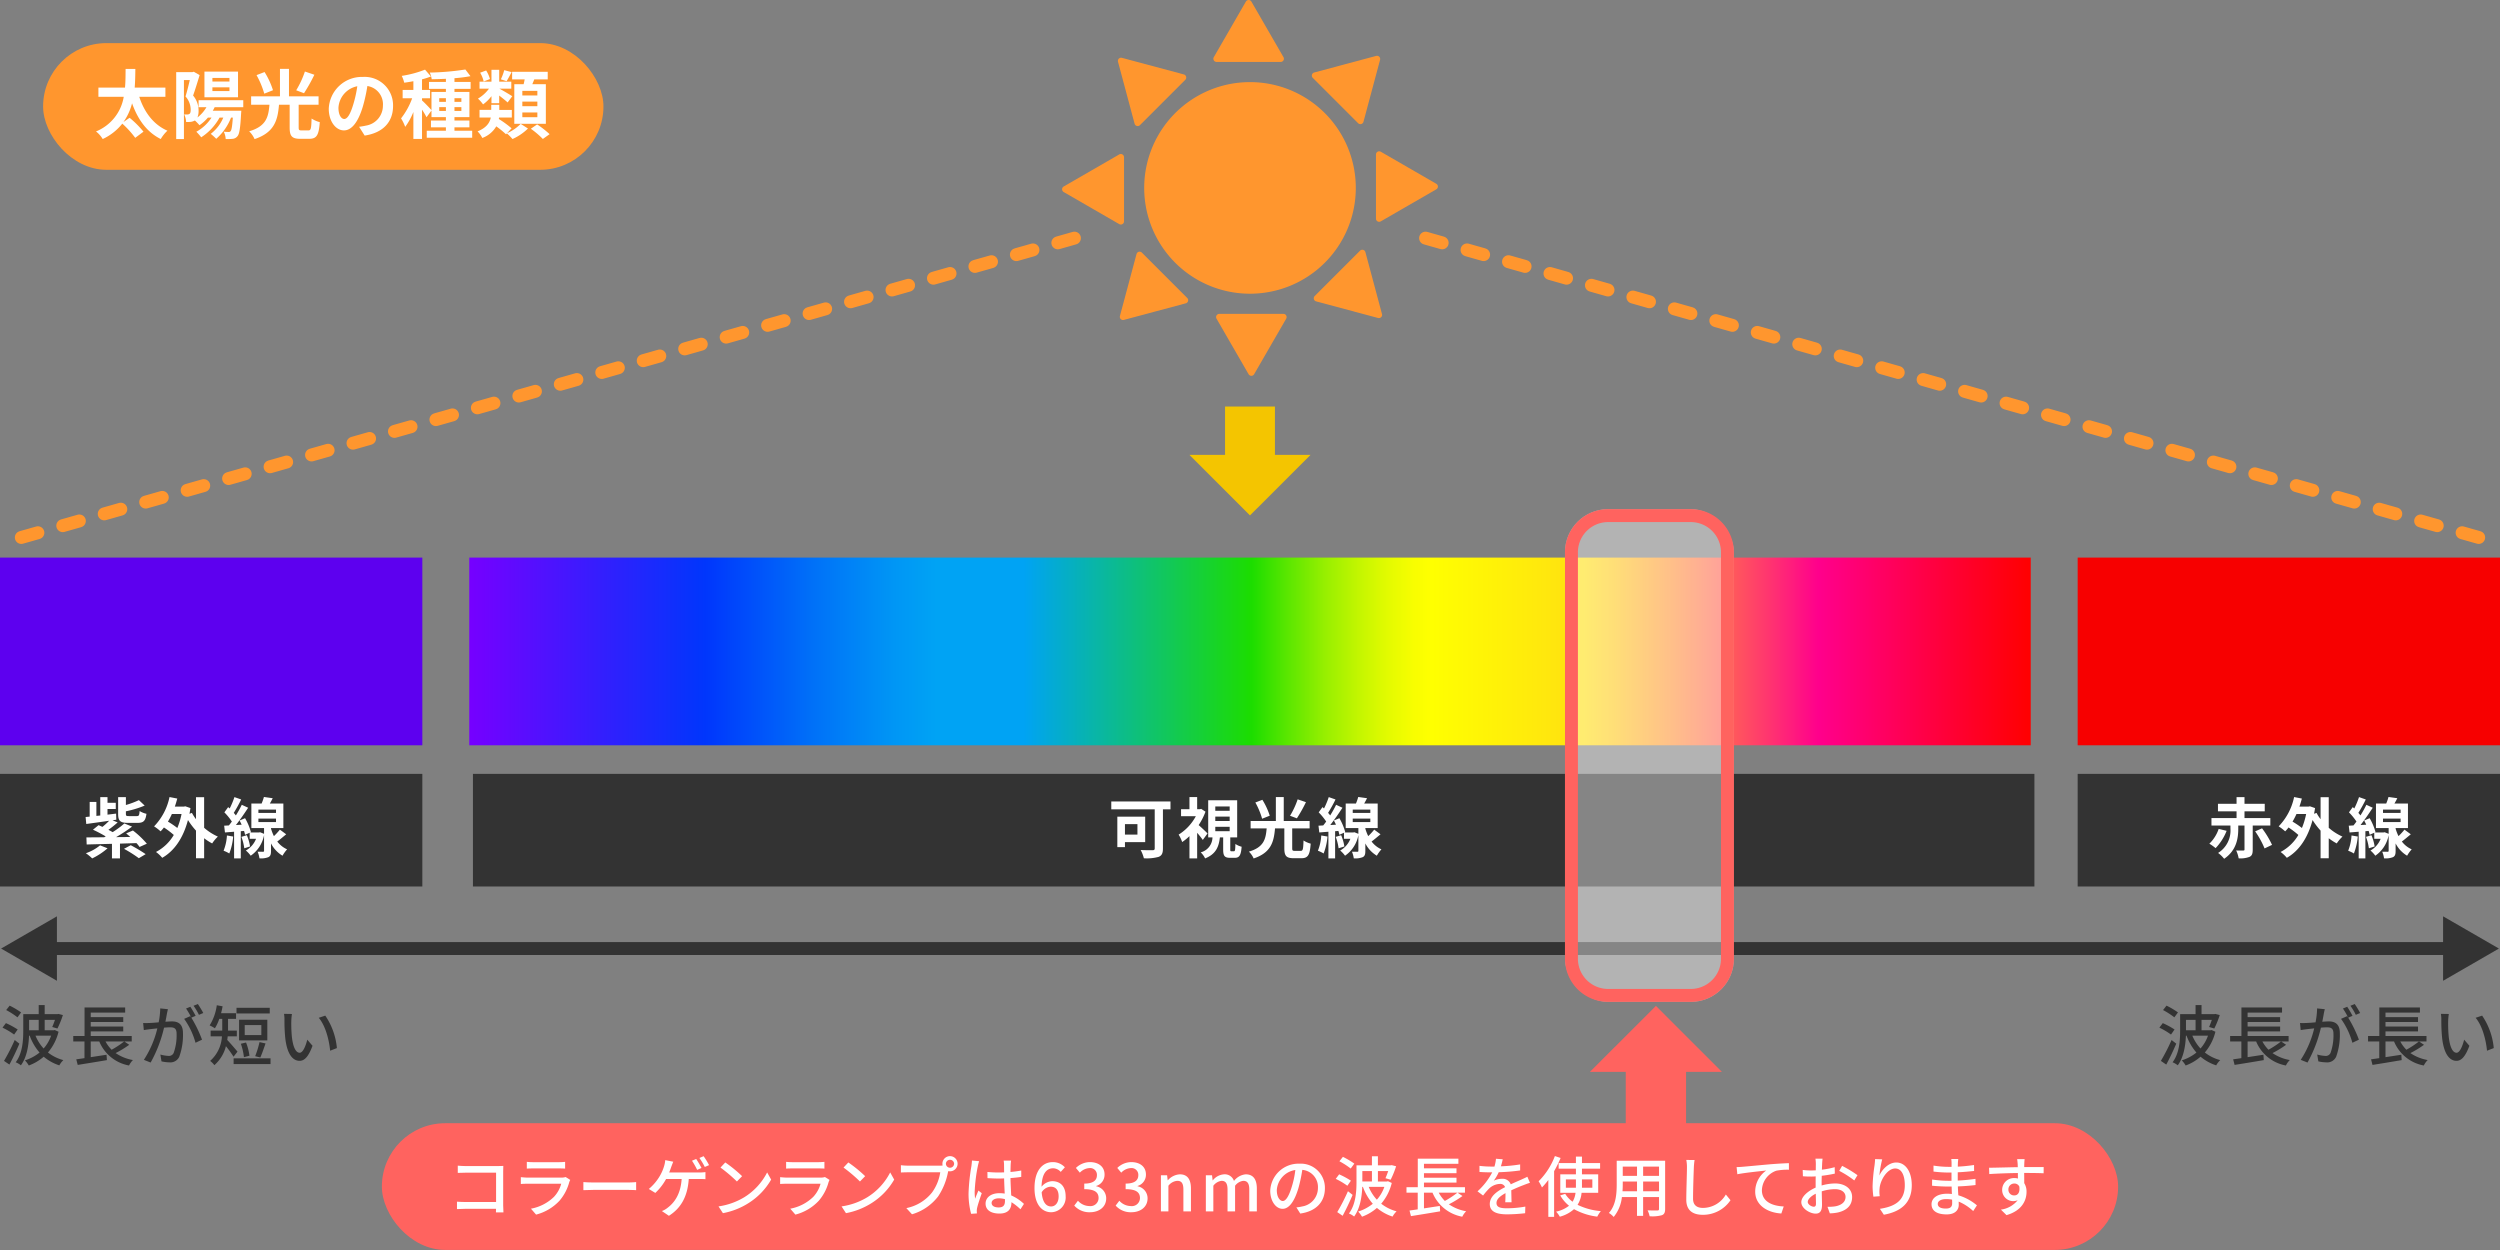 <svg id="レイヤー_1" data-name="レイヤー 1" xmlns="http://www.w3.org/2000/svg" xmlns:xlink="http://www.w3.org/1999/xlink" viewBox="0 0 580 290"><rect x="0" y="0" width="580" height="290" fill="#808080" stroke="none"/><defs><style>.cls-1,.cls-11,.cls-14,.cls-9{fill:none;}.cls-2{clip-path:url(#clip-path);}.cls-3{fill:#ff962e;}.cls-4{fill:#fff;}.cls-5{fill:#333;}.cls-6{fill:#5d00ef;}.cls-7{fill:url(#名称未設定グラデーション_102);}.cls-8{fill:#f70000;}.cls-9{stroke:#333;}.cls-11,.cls-9{stroke-linecap:round;stroke-width:3px;}.cls-11,.cls-14,.cls-9{stroke-miterlimit:10;}.cls-10{fill:#f4c500;}.cls-11{stroke:#ff962e;stroke-dasharray:4 6;}.cls-12{opacity:0.4;}.cls-13{fill:#ff635f;}.cls-14{stroke:#ff635f;stroke-width:14px;}</style><clipPath id="clip-path"><rect class="cls-1" width="580" height="290"/></clipPath><linearGradient id="名称未設定グラデーション_102" x1="108.868" y1="151.135" x2="471.133" y2="151.135" gradientUnits="userSpaceOnUse"><stop offset="0" stop-color="#7600ff"/><stop offset="0.151" stop-color="#0036fc"/><stop offset="0.156" stop-color="#003afc"/><stop offset="0.223" stop-color="#0073f8"/><stop offset="0.272" stop-color="#0096f5"/><stop offset="0.299" stop-color="#00a3f4"/><stop offset="0.355" stop-color="#00a3f4"/><stop offset="0.501" stop-color="#1cdd00"/><stop offset="0.525" stop-color="#5de700"/><stop offset="0.548" stop-color="#97ef00"/><stop offset="0.57" stop-color="#c4f600"/><stop offset="0.589" stop-color="#e4fb00"/><stop offset="0.605" stop-color="#f8fe00"/><stop offset="0.616" stop-color="#ff0"/><stop offset="0.707" stop-color="#ffe210"/><stop offset="0.713" stop-color="#ffe011"/><stop offset="0.733" stop-color="#ffc91d"/><stop offset="0.774" stop-color="#ff8f3e"/><stop offset="0.834" stop-color="#ff3271"/><stop offset="0.864" stop-color="#ff008c"/><stop offset="0.867" stop-color="#ff0089"/><stop offset="1" stop-color="red"/></linearGradient></defs><g class="cls-2"><rect class="cls-3" x="10" y="10" width="130" height="29.394" rx="14.697"/><path class="cls-4" d="M32.311,22.464c1.15,3.521,3.276,6.447,6.534,7.859a8.335,8.335,0,0,0-1.551,1.934c-3.275-1.638-5.314-4.548-6.656-8.294a12.987,12.987,0,0,1-2.004,4.356l1.429-.993a22.445,22.445,0,0,1,3.224,3.224l-1.916,1.429a21.719,21.719,0,0,0-2.998-3.294,12.51,12.51,0,0,1-4.548,3.572,6.381,6.381,0,0,0-1.551-1.76,10.523,10.523,0,0,0,6.431-8.033h-5.873V20.32H29c.14-1.516.122-2.997.14-4.321H31.404c-.018,1.342-.034,2.806-.156,4.321h7.127v2.144Z"/><path class="cls-4" d="M49.799,24.869a7.142,7.142,0,0,1-.436.818h6.622l-.053.697c-.174,3.346-.4,4.723-.836,5.21a1.6,1.6,0,0,1-1.063.61,11.805,11.805,0,0,1-1.673.052,4.353,4.353,0,0,0-.452-1.707c.487.052.889.069,1.115.069a.519.519,0,0,0,.487-.209c.209-.244.366-1.08.506-3.119h-.419A12.436,12.436,0,0,1,50.165,32.205a13.647,13.647,0,0,0-1.271-1.15A9.297,9.297,0,0,0,51.803,27.291h-.871a12.793,12.793,0,0,1-4.252,4.565,12.643,12.643,0,0,0-1.132-1.289A9.925,9.925,0,0,0,49.067,27.291h-.837a9.674,9.674,0,0,1-1.951,1.76,12.316,12.316,0,0,0-1.062-1.098,2.73,2.73,0,0,1-.924.313,7.305,7.305,0,0,1-1.115.035,4.399,4.399,0,0,0-.453-1.76c.313.018.558.018.767.018a.907.907,0,0,0,.488-.157c.191-.14.261-.488.261-.976A4.666,4.666,0,0,0,43.038,22.377c.349-1.098.715-2.614.993-3.799H42.672V32.257H40.877V16.731h3.782l.296-.088,1.359.784c-.453,1.481-1.028,3.381-1.517,4.74a5.363,5.363,0,0,1,1.272,3.502,3.996,3.996,0,0,1-.262,1.586,8.295,8.295,0,0,0,2.091-2.387h-1.829V23.248H56.438v1.621Zm5.42-2.301H47.43v-5.959h7.789Zm-1.986-4.495h-3.956v.836h3.956Zm0,2.195h-3.956v.854h3.956Z"/><path class="cls-4" d="M71.557,30.253c.558,0,.662-.383.731-2.753a6.388,6.388,0,0,0,1.899.837c-.209,3.049-.731,3.868-2.457,3.868H69.657c-1.97,0-2.457-.662-2.457-2.648V24.294H64.726c-.296,3.659-1.098,6.447-5.663,7.98a5.845,5.845,0,0,0-1.255-1.812c3.99-1.185,4.461-3.328,4.705-6.168h-4.252V22.342h6.691V15.981H67.043V22.342h6.866V24.294H69.291v5.245c0,.609.087.714.662.714ZM61.311,21.732a20.355,20.355,0,0,0-1.795-4.305l1.864-.714a18.389,18.389,0,0,1,1.951,4.217Zm11.622-4.392a38.637,38.637,0,0,1-2.404,4.287l-1.812-.68A21.585,21.585,0,0,0,70.737,16.592Z"/><path class="cls-4" d="M83.312,29.417c.662-.087,1.15-.175,1.604-.279a4.672,4.672,0,0,0,3.921-4.617,4.271,4.271,0,0,0-3.607-4.565,37.488,37.488,0,0,1-1.028,4.688c-1.027,3.484-2.526,5.61-4.408,5.61-1.899,0-3.52-2.108-3.52-5.019a7.694,7.694,0,0,1,7.945-7.388,6.585,6.585,0,0,1,6.971,6.743c0,3.625-2.23,6.204-6.587,6.866Zm-1.342-5.228a27.636,27.636,0,0,0,.924-4.183,5.412,5.412,0,0,0-4.374,5.001c0,1.743.697,2.597,1.342,2.597C80.576,27.604,81.273,26.524,81.97,24.189Z"/><path class="cls-4" d="M109.548,30.323v1.638h-10.542v-1.638h4.443v-.784H99.981V27.971h3.468V27.169h-3.346V25.636l-1.15,1.568a15.234,15.234,0,0,0-1.045-1.76v6.796H95.904V25.984a15.476,15.476,0,0,1-1.899,3.45,10.291,10.291,0,0,0-.959-1.97,16.989,16.989,0,0,0,2.579-4.67H93.412V20.861H95.904V18.84c-.732.139-1.446.261-2.126.349a7.171,7.171,0,0,0-.575-1.586,24.94,24.94,0,0,0,5.402-1.446l1.376,1.586a18.461,18.461,0,0,1-2.073.662v2.457h1.864v1.934H97.908v.506c.453.383,1.812,1.795,2.195,2.248V21.331h3.346v-.714h-3.921V19.014h3.921v-.731c-1.133.052-2.248.087-3.293.104a5.473,5.473,0,0,0-.453-1.551,59.609,59.609,0,0,0,8.26-.715l1.185,1.551a34.109,34.109,0,0,1-3.712.471v.871h3.747v1.604h-3.747v.714h3.468V27.169h-3.468v.802h3.468v1.568h-3.468v.784Zm-7.649-6.691h1.551v-.855h-1.551Zm1.551,2.108v-.889h-1.551v.889Zm1.986-2.963v.855h1.604v-.855Zm1.604,2.074h-1.604v.889h1.604Z"/><path class="cls-4" d="M117.645,30.898a10.167,10.167,0,0,0,3.154-2.161l1.69,1.08a12.435,12.435,0,0,1-3.59,2.439,11.614,11.614,0,0,0-1.307-1.307l-.192.209a23.361,23.361,0,0,0-2.265-1.847,6.253,6.253,0,0,1-3.241,2.701,6.241,6.241,0,0,0-1.098-1.534c2.108-.854,2.84-2.056,3.066-3.206H111.25V25.496h2.718V24.312H115.832v1.185h2.91v1.777h-2.962c-.018.104-.035.227-.053.331a25.147,25.147,0,0,1,2.963,2.161Zm-3.624-8.591a9.18,9.18,0,0,1-1.952,1.916,7.97,7.97,0,0,0-1.185-1.342,8.479,8.479,0,0,0,2.562-2.317H111.25V18.944h2.771V16.19h1.795v2.754h2.805v1.62h-2.771c.715.366,2.527,1.446,2.997,1.76l-1.08,1.446c-.436-.418-1.237-1.045-1.951-1.603v1.777h-1.795Zm-1.812-3.398a6.65,6.65,0,0,0-.819-2.039l1.395-.522a7.541,7.541,0,0,1,.889,1.986Zm6.482-2.178c-.418.801-.819,1.568-1.168,2.108l-1.324-.436a12.008,12.008,0,0,0,.784-2.126Zm2.788,2.805c.104-.365.174-.749.244-1.115H118.812V16.661h8.26V18.421h-3.119c-.157.384-.314.768-.453,1.115h3.137v9.184h-7.319v-9.184Zm3.188,1.552h-3.485v1.062H124.667Zm0,2.491h-3.485v1.063H124.667Zm0,2.51h-3.485v1.098H124.667Zm-.052,2.771a22.825,22.825,0,0,1,2.893,2.266l-1.568,1.115a20.074,20.074,0,0,0-2.788-2.37Z"/><rect class="cls-5" x="0" y="179.54" width="97.981" height="26.128"/><path class="cls-4" d="M32.377,196.499a8.027,8.027,0,0,0-.716-.899c-1.281.046-2.562.076-3.826.122v3.43H25.975v-3.384c-2.226.061-4.283.106-5.868.152l-.062-1.646c1.144,0,2.546-.016,4.116-.03.122-.062.244-.122.365-.198a31.779,31.779,0,0,0-2.957-1.555l1.296-1.052c.29.122.595.259.899.396a15.695,15.695,0,0,0,1.555-1.418c-1.936.289-3.856.549-5.305.747l-.152-1.616c.29-.03.609-.061.945-.092V186.042h1.555v3.247l.899-.092v-4.269H24.939v1.326h1.921v1.434H24.939V188.999l1.997-.244.046,1.418-.885.138,1.204.487a27.256,27.256,0,0,1-2.149,1.723c.351.183.687.366.991.533A22.39,22.39,0,0,0,28.856,191.042l1.784.731a35.594,35.594,0,0,1-3.704,2.439l3.292-.031c-.319-.305-.655-.579-.96-.838l1.57-.671a20.985,20.985,0,0,1,3.231,3.064Zm-7.424.305a16.034,16.034,0,0,1-3.566,2.348,11.189,11.189,0,0,0-1.464-1.204,10.596,10.596,0,0,0,3.293-1.829Zm4.726-5.899c-1.844,0-2.271-.487-2.271-2.118v-3.857h1.798v1.83a19.497,19.497,0,0,0,3.019-1.129l1.342,1.266a23.45,23.45,0,0,1-4.36,1.326v.549c0,.503.092.564.717.564h1.814c.487,0,.579-.168.655-1.174a5.24,5.24,0,0,0,1.585.64c-.213,1.662-.701,2.104-2.058,2.104Zm.656,5.184a37.01,37.01,0,0,1,3.46,2.072l-1.585.945a28.899,28.899,0,0,0-3.445-2.18Z"/><path class="cls-4" d="M47.359,192.048a12.6,12.6,0,0,0,3.188,2.043,8.645,8.645,0,0,0-1.326,1.585,12.932,12.932,0,0,1-1.861-1.204v4.649H45.471v-6.418a17.197,17.197,0,0,1-1.861-2.454c-1.143,4.314-3.262,7.226-5.974,8.766a7.734,7.734,0,0,0-1.448-1.357,10.357,10.357,0,0,0,4.131-3.948,19.571,19.571,0,0,0-2.287-1.737,7.506,7.506,0,0,1-.778.899,10.846,10.846,0,0,0-1.509-1.158,13.785,13.785,0,0,0,3.582-6.799l1.799.351c-.168.64-.35,1.25-.562,1.859h2.117L43,187.063l1.189.411q-.114.687-.229,1.326l.564-.213a10.146,10.146,0,0,0,.945,1.463v-5.106h1.889ZM39.875,188.847a15.869,15.869,0,0,1-.914,1.769,18.61,18.61,0,0,1,2.18,1.479,17.25,17.25,0,0,0,.977-3.247Z"/><path class="cls-4" d="M54.096,194.075a14.007,14.007,0,0,1-.9,3.933,7.631,7.631,0,0,0-1.326-.64,11.104,11.104,0,0,0,.777-3.537Zm12.301-.519c-.701.58-1.434,1.205-2.072,1.677a5.907,5.907,0,0,0,2.285,1.814,8.092,8.092,0,0,0-1.066,1.479,7.043,7.043,0,0,1-2.668-2.851v1.738c0,.777-.121,1.204-.609,1.447a4.587,4.587,0,0,1-2.074.274,6.29,6.29,0,0,0-.426-1.539c.518.015,1.082.015,1.25.015.197-.015.244-.061.244-.213v-3.658a7.424,7.424,0,0,1-3.096,4.786,6.479,6.479,0,0,0-1.127-1.204,5.337,5.337,0,0,0,2.363-2.714H57.922v-1.417l-1.068.487c-.045-.259-.137-.563-.229-.899l-.762.062v6.311H54.309v-6.188l-2.119.167-.184-1.569,1.098-.062c.229-.274.457-.579.688-.899a14.129,14.129,0,0,0-1.738-2.134l.883-1.22c.107.106.23.214.352.32a18.845,18.845,0,0,0,1.098-2.638l1.57.549a34.134,34.134,0,0,1-1.723,3.11c.184.198.35.411.488.594a24.39,24.39,0,0,0,1.371-2.469l1.479.686c-.838,1.28-1.875,2.79-2.836,4.009l1.326-.076c-.152-.335-.318-.67-.486-.976l1.279-.533a13.252,13.252,0,0,1,1.357,3.231l-.168.076h2.027l.275-.046.914.366v-1.342H58.318v-5.686h2.377a12.106,12.106,0,0,0,.533-1.524l2.043.29c-.213.427-.441.854-.67,1.234h3.139v5.686H62.875v.138a10.578,10.578,0,0,0,.672,1.737,15.328,15.328,0,0,0,1.387-1.509Zm-9.131.214a11.13,11.13,0,0,1,.746,2.606l-1.34.427A11.371,11.371,0,0,0,56,194.151Zm2.684-5.168h4.084v-.777h-4.084Zm0,2.119h4.084v-.808h-4.084Z"/><rect class="cls-5" x="482.019" y="179.54" width="97.981" height="26.128"/><path class="cls-4" d="M516.578,192.749a12.417,12.417,0,0,1-2.561,4.024,10.497,10.497,0,0,0-1.447-1.036,8.624,8.624,0,0,0,2.164-3.431Zm6.053-1.22v5.579c0,.915-.152,1.418-.762,1.692a5.946,5.946,0,0,1-2.5.335,7.087,7.087,0,0,0-.58-1.829c.656.03,1.434.03,1.646.016.213,0,.289-.062.289-.244V191.529h-1.447v.701c0,2.135-.336,5.016-3.277,7.013a6.993,6.993,0,0,0-1.402-1.357,6.146,6.146,0,0,0,2.865-5.7v-.656h-4.404V189.792h5.822v-1.57h-4.314v-1.737h4.314v-1.556h1.844v1.556h4.695v1.737h-4.695V189.792h5.992v1.737Zm2.164.641a20.688,20.688,0,0,1,2.316,3.841l-1.736.823a20.144,20.144,0,0,0-2.18-3.963Z"/><path class="cls-4" d="M540.266,192.048a12.555,12.555,0,0,0,3.186,2.043,8.724,8.724,0,0,0-1.326,1.585,12.809,12.809,0,0,1-1.859-1.204v4.649H538.375v-6.418a17.331,17.331,0,0,1-1.859-2.454c-1.143,4.314-3.262,7.226-5.975,8.766a7.771,7.771,0,0,0-1.449-1.357,10.337,10.337,0,0,0,4.131-3.948,19.408,19.408,0,0,0-2.287-1.737,7.29,7.29,0,0,1-.777.899,10.951,10.951,0,0,0-1.508-1.158,13.809,13.809,0,0,0,3.582-6.799l1.799.351c-.168.64-.352,1.25-.564,1.859h2.119l.32-.061,1.189.411c-.076.458-.154.899-.23,1.326l.564-.213a10.489,10.489,0,0,0,.945,1.463v-5.106h1.891Zm-7.484-3.201a16.558,16.558,0,0,1-.914,1.769,18.776,18.776,0,0,1,2.18,1.479,17.396,17.396,0,0,0,.975-3.247Z"/><path class="cls-4" d="M547.002,194.075a14.007,14.007,0,0,1-.9,3.933,7.631,7.631,0,0,0-1.326-.64,11.104,11.104,0,0,0,.777-3.537Zm12.301-.519c-.701.58-1.434,1.205-2.072,1.677a5.907,5.907,0,0,0,2.285,1.814,8.092,8.092,0,0,0-1.066,1.479,7.043,7.043,0,0,1-2.668-2.851v1.738c0,.777-.121,1.204-.609,1.447a4.587,4.587,0,0,1-2.074.274,6.29,6.29,0,0,0-.426-1.539c.518.015,1.082.015,1.25.015.197-.015.244-.061.244-.213v-3.658a7.424,7.424,0,0,1-3.096,4.786,6.479,6.479,0,0,0-1.127-1.204,5.337,5.337,0,0,0,2.363-2.714h-1.479v-1.417l-1.068.487c-.045-.259-.137-.563-.229-.899l-.762.062v6.311h-1.555v-6.188l-2.119.167-.184-1.569,1.098-.062c.229-.274.457-.579.688-.899a14.129,14.129,0,0,0-1.738-2.134l.883-1.22c.107.106.23.214.352.32a18.844,18.844,0,0,0,1.098-2.638l1.57.549a34.139,34.139,0,0,1-1.723,3.11c.184.198.35.411.488.594a24.39,24.39,0,0,0,1.371-2.469l1.479.686c-.838,1.28-1.875,2.79-2.836,4.009l1.326-.076c-.152-.335-.318-.67-.486-.976l1.279-.533a13.252,13.252,0,0,1,1.357,3.231l-.168.076h2.027l.275-.046.914.366v-1.342h-2.941v-5.686h2.377a12.106,12.106,0,0,0,.533-1.524l2.043.29c-.213.427-.441.854-.67,1.234h3.139v5.686h-2.865v.138a10.579,10.579,0,0,0,.672,1.737,15.326,15.326,0,0,0,1.387-1.509Zm-9.131.214a11.131,11.131,0,0,1,.746,2.606l-1.34.427a11.371,11.371,0,0,0-.672-2.652Zm2.684-5.168h4.084v-.777h-4.084Zm0,2.119h4.084v-.808h-4.084Z"/><rect class="cls-5" x="109.72" y="179.54" width="362.264" height="26.128"/><path class="cls-4" d="M271.553,187.765h-1.754v9.085c0,1.098-.258,1.631-.975,1.936a10.271,10.271,0,0,1-3.445.336,8.212,8.212,0,0,0-.748-1.921c1.084.061,2.41.046,2.775.046.35,0,.488-.106.488-.427v-9.055H257.818v-1.829h13.734Zm-10.564,7.606v1.158H259.221v-7.058h6.463v5.899Zm0-4.177v2.438h2.896v-2.438Z"/><path class="cls-4" d="M279.051,194.868c-.305-.442-.809-1.082-1.311-1.662v5.945h-1.785v-5.168a12.279,12.279,0,0,1-1.691,1.372,7.904,7.904,0,0,0-.822-1.723,11.35,11.35,0,0,0,3.992-4.268h-3.43v-1.631h1.951v-2.806h1.785v2.806h.625l.305-.076,1.006.655a15.325,15.325,0,0,1-1.586,3.109c.67.579,1.768,1.631,2.059,1.936Zm7.209,2.622c.26,0,.32-.198.352-1.692a4.488,4.488,0,0,0,1.447.641c-.152,2.058-.562,2.576-1.6,2.576h-1.068c-1.326,0-1.615-.488-1.615-1.967v-2.774h-.762c-.244,2.18-.914,3.872-3.43,4.878a4.558,4.558,0,0,0-1.021-1.402,3.638,3.638,0,0,0,2.729-3.476h-.99v-8.612h6.723v8.612h-1.602v2.744c0,.427.031.473.26.473Zm-4.312-9.391h3.338v-1.006h-3.338Zm0,2.378h3.338v-1.021h-3.338Zm0,2.363h3.338v-1.021h-3.338Z"/><path class="cls-4" d="M301.775,197.398c.488,0,.58-.335.641-2.408a5.593,5.593,0,0,0,1.662.731c-.184,2.668-.641,3.384-2.15,3.384h-1.814c-1.723,0-2.148-.579-2.148-2.316v-4.604h-2.164c-.26,3.2-.961,5.64-4.955,6.981a5.084,5.084,0,0,0-1.098-1.586c3.49-1.036,3.902-2.911,4.115-5.396h-3.719v-1.708h5.854v-5.563h1.83v5.563H303.834v1.708h-4.041v4.588c0,.533.076.625.58.625Zm-8.963-7.454a17.737,17.737,0,0,0-1.57-3.766l1.631-.625a16.06,16.06,0,0,1,1.707,3.689Zm10.168-3.842a34.055,34.055,0,0,1-2.104,3.75l-1.586-.594a18.887,18.887,0,0,0,1.768-3.812Z"/><path class="cls-4" d="M307.979,194.075a14.007,14.007,0,0,1-.9,3.933,7.63,7.63,0,0,0-1.326-.64,11.104,11.104,0,0,0,.777-3.537Zm12.301-.519c-.701.58-1.434,1.205-2.072,1.677a5.907,5.907,0,0,0,2.285,1.814,8.093,8.093,0,0,0-1.066,1.479,7.043,7.043,0,0,1-2.668-2.851v1.738c0,.777-.121,1.204-.609,1.447a4.587,4.587,0,0,1-2.074.274,6.29,6.29,0,0,0-.426-1.539c.518.015,1.082.015,1.25.015.197-.015.244-.061.244-.213v-3.658a7.424,7.424,0,0,1-3.096,4.786,6.48,6.48,0,0,0-1.127-1.204,5.337,5.337,0,0,0,2.363-2.714h-1.479v-1.417l-1.068.487c-.045-.259-.137-.563-.229-.899l-.762.062v6.311h-1.555v-6.188l-2.119.167-.184-1.569,1.098-.062c.229-.274.457-.579.688-.899a14.13,14.13,0,0,0-1.738-2.134l.883-1.22c.107.106.23.214.352.32a18.844,18.844,0,0,0,1.098-2.638l1.57.549a34.134,34.134,0,0,1-1.723,3.11c.184.198.35.411.488.594a24.392,24.392,0,0,0,1.371-2.469l1.479.686c-.838,1.28-1.875,2.79-2.836,4.009l1.326-.076c-.152-.335-.318-.67-.486-.976l1.279-.533a13.252,13.252,0,0,1,1.357,3.231l-.168.076h2.027l.275-.046.914.366v-1.342h-2.941v-5.686h2.377a12.104,12.104,0,0,0,.533-1.524l2.043.29c-.213.427-.441.854-.67,1.234h3.139v5.686h-2.865v.138a10.578,10.578,0,0,0,.672,1.737,15.328,15.328,0,0,0,1.387-1.509Zm-9.131.214a11.13,11.13,0,0,1,.746,2.606l-1.34.427a11.371,11.371,0,0,0-.672-2.652Zm2.684-5.168h4.084v-.777h-4.084Zm0,2.119h4.084v-.808h-4.084Z"/><rect class="cls-6" x="0" y="129.361" width="97.981" height="43.547"/><rect class="cls-7" x="108.868" y="129.361" width="362.264" height="43.547"/><rect class="cls-8" x="482.019" y="129.361" width="97.981" height="43.547"/><line class="cls-9" x1="11.018" y1="220.064" x2="568.983" y2="220.064"/><polygon class="cls-5" points="13.207 227.544 0.255 220.065 13.207 212.585 13.207 227.544"/><polygon class="cls-5" points="566.794 227.544 579.746 220.065 566.794 212.585 566.794 227.544"/><path class="cls-5" d="M3.277,240.016A16.605,16.605,0,0,0,.579,238.415l.793-1.052a18.863,18.863,0,0,1,2.729,1.479Zm1.22,2.119c-.671,1.585-1.54,3.415-2.317,4.848l-1.25-.854a45.469,45.469,0,0,0,2.485-4.848Zm-.442-6.112a17.818,17.818,0,0,0-2.622-1.692l.808-1.021a18.445,18.445,0,0,1,2.652,1.57Zm9.527,3.338a11.707,11.707,0,0,1-2.454,4.817,9.788,9.788,0,0,0,3.567,1.768,5.182,5.182,0,0,0-.93,1.22,10.777,10.777,0,0,1-3.628-2.012,10.869,10.869,0,0,1-3.46,2.042,5.684,5.684,0,0,0-.899-1.188,10.426,10.426,0,0,0,3.399-1.814,12.333,12.333,0,0,1-2.287-3.917H6.738c-.092,2.24-.488,4.984-1.89,6.875a4.694,4.694,0,0,0-1.205-.702c1.601-2.118,1.753-5.137,1.753-7.332v-3.841H8.979v-2.104h1.387v2.104h2.957l.244-.046,1.021.259a20.742,20.742,0,0,1-1.266,3.125l-1.204-.351c.198-.441.427-1.052.64-1.661H10.366v2.424h2.058l.274-.062Zm-6.829-2.759v2.424H8.979v-2.424Zm1.479,3.674a9.904,9.904,0,0,0,1.89,2.973,8.947,8.947,0,0,0,1.738-2.973Z"/><path class="cls-5" d="M29.982,242.394a23.349,23.349,0,0,1-3.155,1.921,10.244,10.244,0,0,0,4.009,1.616,4.884,4.884,0,0,0-.899,1.265,9.255,9.255,0,0,1-6.905-5.579H21.049v3.644l3.673-.564.077,1.25c-2.394.412-4.955.823-6.769,1.113l-.335-1.296c.548-.076,1.204-.168,1.905-.274v-3.872H16.995v-1.265h2.621v-6.616h9.421v1.189h-7.987v1.052h7.545v1.128H21.049v1.052h7.545v1.128H21.049v1.067H30.561v1.265H28.838Zm-5.503-.777a8.025,8.025,0,0,0,1.417,1.921,20.874,20.874,0,0,0,2.912-1.921Z"/><path class="cls-5" d="M38.959,234.132c-.078.32-.168.701-.23,1.037-.076.457-.213,1.188-.35,1.875.609-.046,1.158-.077,1.51-.077,1.447,0,2.561.61,2.561,2.714a14.855,14.855,0,0,1-.854,5.473,2.276,2.276,0,0,1-2.332,1.311,8.402,8.402,0,0,1-1.799-.229l-.26-1.585a8.197,8.197,0,0,0,1.86.319,1.192,1.192,0,0,0,1.234-.716,12.127,12.127,0,0,0,.672-4.405c0-1.296-.58-1.51-1.541-1.51-.305,0-.807.031-1.371.076a30.759,30.759,0,0,1-3.11,8.095l-1.57-.625a23.25,23.25,0,0,0,3.125-7.302c-.686.076-1.295.138-1.646.183-.396.046-1.067.138-1.494.214l-.152-1.646c.518.03.945.016,1.463,0,.488-.016,1.296-.076,2.135-.152a17.981,17.981,0,0,0,.365-3.231Zm5.426,1.967a28.499,28.499,0,0,1,2.484,5.106l-1.51.717a17.499,17.499,0,0,0-2.637-5.549l1.418-.625c.076.106.152.213.244.335a16.444,16.444,0,0,0-1.219-2.104l.99-.411a22.312,22.312,0,0,1,1.234,2.104Zm1.768-.655a13.83,13.83,0,0,0-1.25-2.104l.992-.411a21.734,21.734,0,0,1,1.264,2.088Z"/><path class="cls-5" d="M54.184,245.153a29.167,29.167,0,0,0-1.768-2.439,8.669,8.669,0,0,1-2.684,4.405,4.987,4.987,0,0,0-.975-.99,8.141,8.141,0,0,0,2.729-5.701h-2.621v-1.326H51.562v-2.729H50.877a10.981,10.981,0,0,1-1.021,2.194,7.877,7.877,0,0,0-1.221-.67,11.767,11.767,0,0,0,1.662-4.68l1.342.243c-.092.549-.213,1.083-.35,1.601h3.475v1.312H52.904v2.729h2.043v1.326H52.828c-.031.274-.061.563-.107.838.609.625,2.027,2.287,2.379,2.714Zm8.582.381v1.326h-8.566v-1.326ZM62.584,235.123H54.871v-1.312H62.584Zm-.564,6.25H55.465v-4.802h6.555Zm-5.426,3.887a14.528,14.528,0,0,0-.717-3.109l1.203-.29a12.644,12.644,0,0,1,.793,3.064Zm4.039-7.438H56.775v2.316h3.857Zm-1.434,7.21a20.902,20.902,0,0,0,1.006-3.263l1.402.306c-.396,1.143-.838,2.454-1.219,3.262Z"/><path class="cls-5" d="M67.582,236.876a33.243,33.243,0,0,0,.107,3.399c.229,2.378.838,3.963,1.844,3.963.762,0,1.418-1.646,1.752-3.033l1.221,1.418c-.961,2.591-1.891,3.49-3.004,3.49-1.523,0-2.926-1.463-3.338-5.441a40.116,40.116,0,0,1-.168-4.04,7.734,7.734,0,0,0-.105-1.418l1.844.031A12.24,12.24,0,0,0,67.582,236.876Zm10.578,6.28-1.568.609c-.244-2.591-1.113-5.838-2.639-7.637l1.51-.503A15.97,15.97,0,0,1,78.16,243.156Z"/><path class="cls-5" d="M503.67,240.016a16.656,16.656,0,0,0-2.697-1.601l.793-1.052a18.888,18.888,0,0,1,2.729,1.479Zm1.221,2.119c-.672,1.585-1.541,3.415-2.318,4.848l-1.25-.854a45.383,45.383,0,0,0,2.484-4.848Zm-.443-6.112a17.758,17.758,0,0,0-2.621-1.692l.809-1.021a18.526,18.526,0,0,1,2.652,1.57Zm9.527,3.338a11.701,11.701,0,0,1-2.453,4.817,9.794,9.794,0,0,0,3.566,1.768,5.156,5.156,0,0,0-.93,1.22,10.789,10.789,0,0,1-3.629-2.012,10.881,10.881,0,0,1-3.459,2.042,5.654,5.654,0,0,0-.9-1.188,10.436,10.436,0,0,0,3.4-1.814,12.316,12.316,0,0,1-2.287-3.917h-.152c-.092,2.24-.488,4.984-1.891,6.875a4.71,4.71,0,0,0-1.203-.702c1.6-2.118,1.752-5.137,1.752-7.332v-3.841h3.582v-2.104h1.387v2.104h2.959l.242-.046,1.021.259a20.752,20.752,0,0,1-1.264,3.125l-1.205-.351c.197-.441.428-1.052.641-1.661h-2.395v2.424h2.059l.275-.062Zm-6.828-2.759v2.424h2.225v-2.424Zm1.479,3.674a9.886,9.886,0,0,0,1.891,2.973,8.944,8.944,0,0,0,1.736-2.973Z"/><path class="cls-5" d="M530.375,242.394a23.4,23.4,0,0,1-3.154,1.921,10.24,10.24,0,0,0,4.008,1.616,4.857,4.857,0,0,0-.898,1.265,9.259,9.259,0,0,1-6.906-5.579h-1.98v3.644l3.672-.564.078,1.25c-2.395.412-4.955.823-6.77,1.113l-.334-1.296c.547-.076,1.203-.168,1.904-.274v-3.872h-2.605v-1.265h2.621v-6.616h9.42v1.189h-7.986v1.052h7.545v1.128h-7.545v1.052h7.545v1.128h-7.545v1.067h9.512v1.265h-1.723Zm-5.502-.777a8.048,8.048,0,0,0,1.416,1.921,20.758,20.758,0,0,0,2.912-1.921Z"/><path class="cls-5" d="M539.352,234.132c-.076.32-.168.701-.229,1.037-.076.457-.213,1.188-.352,1.875.611-.046,1.16-.077,1.51-.077,1.449,0,2.561.61,2.561,2.714a14.855,14.855,0,0,1-.854,5.473,2.273,2.273,0,0,1-2.332,1.311,8.421,8.421,0,0,1-1.799-.229l-.26-1.585a8.208,8.208,0,0,0,1.861.319,1.194,1.194,0,0,0,1.234-.716,12.13,12.13,0,0,0,.67-4.405c0-1.296-.578-1.51-1.539-1.51-.305,0-.809.031-1.371.076a30.783,30.783,0,0,1-3.111,8.095l-1.57-.625a23.249,23.249,0,0,0,3.125-7.302c-.686.076-1.295.138-1.645.183-.396.046-1.068.138-1.494.214l-.152-1.646c.518.03.945.016,1.463,0,.488-.016,1.295-.076,2.135-.152a17.98,17.98,0,0,0,.365-3.231Zm5.426,1.967a28.513,28.513,0,0,1,2.486,5.106l-1.51.717a17.583,17.583,0,0,0-2.637-5.549l1.418-.625c.076.106.152.213.242.335a16.214,16.214,0,0,0-1.219-2.104l.99-.411a22.332,22.332,0,0,1,1.236,2.104Zm1.77-.655a13.993,13.993,0,0,0-1.25-2.104l.99-.411a21.763,21.763,0,0,1,1.266,2.088Z"/><path class="cls-5" d="M562.367,242.394a23.4,23.4,0,0,1-3.154,1.921,10.24,10.24,0,0,0,4.008,1.616,4.857,4.857,0,0,0-.898,1.265,9.259,9.259,0,0,1-6.906-5.579h-1.98v3.644l3.672-.564.078,1.25c-2.395.412-4.955.823-6.77,1.113l-.334-1.296c.547-.076,1.203-.168,1.904-.274v-3.872h-2.605v-1.265H552.002v-6.616h9.42v1.189h-7.986v1.052h7.545v1.128h-7.545v1.052h7.545v1.128h-7.545v1.067h9.512v1.265h-1.723Zm-5.502-.777a8.048,8.048,0,0,0,1.416,1.921,20.759,20.759,0,0,0,2.912-1.921Z"/><path class="cls-5" d="M567.975,236.876a33.24,33.24,0,0,0,.107,3.399c.229,2.378.838,3.963,1.844,3.963.762,0,1.418-1.646,1.752-3.033l1.221,1.418c-.961,2.591-1.891,3.49-3.004,3.49-1.523,0-2.926-1.463-3.338-5.441a40.116,40.116,0,0,1-.168-4.04,7.734,7.734,0,0,0-.105-1.418l1.844.031A12.242,12.242,0,0,0,567.975,236.876Zm10.578,6.28-1.568.609c-.244-2.591-1.113-5.838-2.639-7.637l1.51-.503A15.97,15.97,0,0,1,578.553,243.156Z"/><path class="cls-3" d="M290,19.05a24.546,24.546,0,1,0,24.546,24.546A24.544,24.544,0,0,0,290,19.05Z"/><path class="cls-3" d="M289.042.372a.742.742,0,0,1,1.284,0l3.72,6.443,3.72,6.444a.742.742,0,0,1-.642,1.112H282.244a.742.742,0,0,1-.642-1.112l3.72-6.444Z"/><path class="cls-3" d="M259.376,14.326a.742.742,0,0,1,.908-.908l7.187,1.926,7.187,1.926a.742.742,0,0,1,.332,1.241l-5.261,5.261L264.468,29.032a.742.742,0,0,1-1.241-.332l-1.926-7.187Z"/><path class="cls-3" d="M246.776,44.553a.742.742,0,0,1,0-1.284l6.443-3.72,6.444-3.72a.742.742,0,0,1,1.112.642V51.352a.742.742,0,0,1-1.112.642l-6.444-3.72Z"/><path class="cls-3" d="M260.73,74.22a.742.742,0,0,1-.908-.908l1.926-7.187,1.926-7.187a.742.742,0,0,1,1.241-.332l5.261,5.261,5.261,5.261a.742.742,0,0,1-.332,1.241l-7.187,1.926Z"/><path class="cls-3" d="M290.958,86.819a.742.742,0,0,1-1.284,0l-3.72-6.443-3.72-6.444a.742.742,0,0,1,.642-1.112H297.756a.742.742,0,0,1,.642,1.112l-3.72,6.444Z"/><path class="cls-3" d="M320.624,72.865a.742.742,0,0,1-.908.908l-7.187-1.926-7.187-1.926a.742.742,0,0,1-.332-1.241l5.261-5.261,5.261-5.261a.742.742,0,0,1,1.241.332l1.926,7.187Z"/><path class="cls-3" d="M333.224,42.638a.742.742,0,0,1,0,1.284l-6.443,3.72-6.444,3.72a.742.742,0,0,1-1.112-.642V35.84a.742.742,0,0,1,1.112-.642l6.444,3.72Z"/><path class="cls-3" d="M319.27,12.971a.742.742,0,0,1,.908.908L318.252,21.066l-1.926,7.187a.742.742,0,0,1-1.241.332l-5.261-5.261-5.261-5.261a.742.742,0,0,1,.332-1.241l7.187-1.926Z"/><polygon class="cls-10" points="295.784 105.523 295.784 94.322 284.214 94.322 284.214 105.523 275.944 105.523 289.998 119.574 304.056 105.523 295.784 105.523"/><line class="cls-11" x1="249.266" y1="55.248" y2="126.095"/><line class="cls-11" x1="330.734" y1="55.248" x2="580" y2="126.095"/><g class="cls-12"><rect class="cls-4" x="363.075" y="118.123" width="39.192" height="114.311" rx="10"/></g><path class="cls-13" d="M392.267,121.123a7.008,7.008,0,0,1,7,7V222.434a7.008,7.008,0,0,1-7,7H373.075a7.008,7.008,0,0,1-7-7V128.123a7.008,7.008,0,0,1,7-7h19.192m0-3H373.075a10,10,0,0,0-10,10V222.434a10,10,0,0,0,10,10h19.192a10,10,0,0,0,10-10V128.123a10,10,0,0,0-10-10Z"/><rect class="cls-13" x="88.594" y="260.588" width="402.811" height="29.394" rx="14.697"/><path class="cls-4" d="M115.059,281.271c0-.213.015-.503.015-.823h-7.226c-.625,0-1.387.03-1.829.062v-1.723c.442.03,1.113.076,1.769.076h7.302v-6.799h-7.119c-.595,0-1.372.03-1.768.046v-1.677c.533.046,1.265.092,1.768.092h7.576c.412,0,.945-.016,1.22-.031-.016.336-.03.885-.03,1.281v7.881c0,.533.03,1.28.061,1.615Z"/><path class="cls-4" d="M132.297,273.74a4.53,4.53,0,0,0-.229.519,10.942,10.942,0,0,1-2.241,4.283,11.261,11.261,0,0,1-5.457,3.247l-1.189-1.372a10.312,10.312,0,0,0,5.336-2.744A7.188,7.188,0,0,0,130.208,274.624h-7.759c-.366,0-1.036.016-1.616.062v-1.585c.595.061,1.174.106,1.616.106h7.805a3.021,3.021,0,0,0,.976-.138Zm-10.076-4.191a14.322,14.322,0,0,0,1.448.076h5.944a14.792,14.792,0,0,0,1.494-.076v1.569c-.381-.03-.99-.046-1.509-.046H123.669c-.473,0-1.021.016-1.448.046Z"/><path class="cls-4" d="M135.344,274.243c.487.046,1.433.092,2.256.092H145.877c.747,0,1.341-.062,1.707-.092v1.875c-.335-.015-1.021-.061-1.692-.061h-8.292c-.854,0-1.753.03-2.256.061Z"/><path class="cls-4" d="M162.17,272.018a10.58,10.58,0,0,0,1.494-.091v1.646c-.519-.045-1.144-.045-1.494-.045H159.792c-.274,4.207-1.92,6.844-4.604,8.536l-1.631-1.098a4.626,4.626,0,0,0,1.326-.763c1.555-1.173,3.019-3.109,3.263-6.676H154.533a12.707,12.707,0,0,1-2.5,3.231l-1.509-.915a11.52,11.52,0,0,0,2.667-3.216,10.45,10.45,0,0,0,.885-2.104,6.422,6.422,0,0,0,.259-1.372l1.86.365c-.153.366-.32.823-.442,1.144-.138.396-.305.869-.503,1.356Zm-.427-.609a17.08,17.08,0,0,0-1.204-2.119l.976-.411a22.286,22.286,0,0,1,1.235,2.088Zm1.769-.671a15.097,15.097,0,0,0-1.25-2.088l.976-.412a18.125,18.125,0,0,1,1.266,2.073Z"/><path class="cls-4" d="M172.687,277.749a14.508,14.508,0,0,0,5.289-5.746l.93,1.661a15.706,15.706,0,0,1-5.351,5.519,16.81,16.81,0,0,1-5.838,2.271l-1.021-1.569A15.855,15.855,0,0,0,172.687,277.749Zm-.519-4.878-1.204,1.235a34.526,34.526,0,0,0-3.812-3.231l1.113-1.189A30.933,30.933,0,0,1,172.168,272.871Z"/><path class="cls-4" d="M192.456,273.74a4.531,4.531,0,0,0-.229.519,10.942,10.942,0,0,1-2.241,4.283,11.261,11.261,0,0,1-5.457,3.247l-1.189-1.372a10.312,10.312,0,0,0,5.336-2.744,7.188,7.188,0,0,0,1.691-3.049H182.608c-.366,0-1.036.016-1.616.062v-1.585c.595.061,1.174.106,1.616.106h7.805a3.021,3.021,0,0,0,.976-.138Zm-10.076-4.191a14.322,14.322,0,0,0,1.448.076h5.944a14.792,14.792,0,0,0,1.494-.076v1.569c-.381-.03-.99-.046-1.509-.046h-5.93c-.473,0-1.021.016-1.448.046Z"/><path class="cls-4" d="M201.234,277.749a14.508,14.508,0,0,0,5.289-5.746l.93,1.661a15.714,15.714,0,0,1-5.351,5.519,16.818,16.818,0,0,1-5.838,2.271l-1.021-1.569A15.855,15.855,0,0,0,201.234,277.749Zm-.519-4.878-1.204,1.235a34.602,34.602,0,0,0-3.811-3.231l1.112-1.189A30.933,30.933,0,0,1,200.716,272.871Z"/><path class="cls-4" d="M218.046,270.433a4.859,4.859,0,0,0,.64-.03,1.909,1.909,0,0,1-.045-.412,1.76,1.76,0,1,1,1.753,1.753,1.622,1.622,0,0,1-.396-.046l-.076.29a15.27,15.27,0,0,1-2.287,5.595,11.852,11.852,0,0,1-6.052,4.131l-1.311-1.433a10.128,10.128,0,0,0,5.96-3.629,10.666,10.666,0,0,0,1.906-4.68h-7.485c-.655,0-1.265.031-1.645.046v-1.691a13.868,13.868,0,0,0,1.645.106Zm3.308-.442a.953.953,0,0,0-1.905,0,.953.953,0,0,0,1.905,0Z"/><path class="cls-4" d="M227.16,269.396a9.964,9.964,0,0,0-.306,1.159,37.672,37.672,0,0,0-.731,5.976,11.235,11.235,0,0,0,.106,1.585c.214-.625.534-1.356.763-1.905l.777.609c-.396,1.128-.915,2.668-1.082,3.445a3.62,3.62,0,0,0-.076.686c.015.152.015.382.03.564l-1.342.092a17.964,17.964,0,0,1-.595-4.787,45.498,45.498,0,0,1,.671-6.326c.046-.381.106-.854.122-1.25Zm9.588,11.158a13.144,13.144,0,0,0-2.089-1.646v.046c0,1.402-.67,2.591-2.774,2.591-2.042,0-3.231-.854-3.231-2.302,0-1.387,1.204-2.424,3.217-2.424a7.713,7.713,0,0,1,1.22.092c-.046-1.052-.107-2.348-.138-3.521-.427.016-.854.03-1.28.03-.869,0-1.692-.046-2.576-.091l-.016-1.434c.869.076,1.708.122,2.607.122.427,0,.838-.015,1.265-.03,0-.747-.016-1.387-.016-1.769a5.412,5.412,0,0,0-.091-.96h1.723c-.046.305-.076.625-.092.93-.016.381-.03,1.021-.046,1.707a23.624,23.624,0,0,0,2.5-.335v1.479c-.777.122-1.631.214-2.5.274.03,1.509.122,2.866.168,4.024a9.971,9.971,0,0,1,2.957,1.967Zm-3.598-2.347a5.368,5.368,0,0,0-1.402-.198c-1.006,0-1.692.441-1.692,1.066,0,.701.671,1.052,1.632,1.052,1.112,0,1.463-.563,1.463-1.509Z"/><path class="cls-4" d="M246.089,271.881a2.407,2.407,0,0,0-1.753-.839c-1.433,0-2.621,1.083-2.697,4.283a3.372,3.372,0,0,1,2.438-1.295c1.891,0,3.155,1.158,3.155,3.536a3.42,3.42,0,0,1-3.354,3.674c-2.134,0-3.872-1.783-3.872-5.595,0-4.313,2.027-6.036,4.238-6.036a3.767,3.767,0,0,1,2.805,1.204Zm-.487,5.686c0-1.448-.641-2.256-1.845-2.256a2.611,2.611,0,0,0-2.088,1.311c.183,2.226.99,3.277,2.194,3.277C244.839,279.898,245.602,279.015,245.602,277.566Z"/><path class="cls-4" d="M249.229,279.7l.854-1.128a3.626,3.626,0,0,0,2.652,1.235,1.884,1.884,0,0,0,2.135-1.86c0-1.25-.793-2.058-3.323-2.058v-1.296c2.21,0,2.941-.838,2.941-1.966a1.571,1.571,0,0,0-1.723-1.632,3.286,3.286,0,0,0-2.24,1.067l-.915-1.098a4.733,4.733,0,0,1,3.217-1.356c2.012,0,3.43,1.036,3.43,2.896a2.712,2.712,0,0,1-1.936,2.637v.076a2.841,2.841,0,0,1,2.316,2.805c0,2.027-1.691,3.217-3.75,3.217A4.656,4.656,0,0,1,249.229,279.7Z"/><path class="cls-4" d="M258.83,279.7l.854-1.128a3.626,3.626,0,0,0,2.652,1.235,1.884,1.884,0,0,0,2.135-1.86c0-1.25-.793-2.058-3.323-2.058v-1.296c2.21,0,2.941-.838,2.941-1.966a1.571,1.571,0,0,0-1.723-1.632,3.286,3.286,0,0,0-2.24,1.067l-.915-1.098a4.733,4.733,0,0,1,3.217-1.356c2.012,0,3.43,1.036,3.43,2.896a2.712,2.712,0,0,1-1.936,2.637v.076a2.841,2.841,0,0,1,2.316,2.805c0,2.027-1.691,3.217-3.75,3.217A4.656,4.656,0,0,1,258.83,279.7Z"/><path class="cls-4" d="M269.332,272.658h1.433l.138,1.158h.046a3.994,3.994,0,0,1,2.774-1.372c1.783,0,2.576,1.189,2.576,3.323V281.042h-1.754v-5.061c0-1.448-.427-2.027-1.417-2.027a2.863,2.863,0,0,0-2.059,1.143V281.042H269.332Z"/><path class="cls-4" d="M279.757,272.658h1.433l.138,1.174h.046a3.649,3.649,0,0,1,2.591-1.388,2.238,2.238,0,0,1,2.317,1.54,3.865,3.865,0,0,1,2.729-1.54c1.753,0,2.576,1.189,2.576,3.323V281.042H289.833v-5.061c0-1.448-.457-2.027-1.402-2.027a2.8,2.8,0,0,0-1.891,1.143V281.042h-1.753v-5.061c0-1.448-.442-2.027-1.402-2.027a2.832,2.832,0,0,0-1.891,1.143V281.042h-1.737Z"/><path class="cls-4" d="M300.761,280.112a8.542,8.542,0,0,0,1.342-.214,4.335,4.335,0,0,0,3.658-4.283,3.992,3.992,0,0,0-3.628-4.207,34.694,34.694,0,0,1-.899,4.237c-.915,3.079-2.165,4.802-3.674,4.802-1.494,0-2.866-1.691-2.866-4.207a6.56,6.56,0,0,1,6.753-6.265,5.594,5.594,0,0,1,5.93,5.701c0,3.155-2.027,5.35-5.716,5.868Zm-1.067-4.787a20.913,20.913,0,0,0,.823-3.887,5.061,5.061,0,0,0-4.299,4.665c0,1.737.777,2.53,1.388,2.53C298.261,278.634,298.992,277.658,299.693,275.325Z"/><path class="cls-4" d="M312.587,275.097a16.626,16.626,0,0,0-2.698-1.601l.793-1.052a18.837,18.837,0,0,1,2.729,1.479Zm1.22,2.119c-.671,1.585-1.54,3.415-2.317,4.848l-1.25-.854a45.555,45.555,0,0,0,2.485-4.848Zm-.442-6.112a17.773,17.773,0,0,0-2.622-1.692l.809-1.021a18.472,18.472,0,0,1,2.652,1.57Zm9.527,3.338a11.713,11.713,0,0,1-2.454,4.817,9.794,9.794,0,0,0,3.566,1.768,5.208,5.208,0,0,0-.93,1.22,10.784,10.784,0,0,1-3.628-2.012,10.875,10.875,0,0,1-3.46,2.042,5.65,5.65,0,0,0-.899-1.188,10.422,10.422,0,0,0,3.399-1.814,12.335,12.335,0,0,1-2.287-3.917h-.152c-.091,2.24-.487,4.984-1.89,6.875a4.669,4.669,0,0,0-1.204-.701c1.601-2.119,1.753-5.138,1.753-7.333v-3.841h3.582v-2.104h1.387v2.104h2.958l.243-.046,1.021.259a20.644,20.644,0,0,1-1.265,3.125l-1.205-.351c.198-.441.428-1.052.641-1.661H319.675v2.424h2.059l.274-.062Zm-6.829-2.759v2.424h2.226v-2.424Zm1.479,3.674a9.886,9.886,0,0,0,1.891,2.973,8.946,8.946,0,0,0,1.737-2.973Z"/><path class="cls-4" d="M339.292,277.475a23.352,23.352,0,0,1-3.155,1.921,10.245,10.245,0,0,0,4.009,1.616,4.884,4.884,0,0,0-.899,1.265,9.255,9.255,0,0,1-6.905-5.579h-1.981v3.644l3.673-.564.077,1.25c-2.394.412-4.955.823-6.769,1.113l-.335-1.296c.548-.076,1.204-.168,1.905-.274v-3.872h-2.606v-1.265h2.621v-6.616h9.421v1.189h-7.987v1.052h7.545v1.128h-7.545v1.052h7.545v1.128h-7.545v1.067h9.512v1.265h-1.723Zm-5.503-.777a8.025,8.025,0,0,0,1.417,1.921,20.873,20.873,0,0,0,2.912-1.921Z"/><path class="cls-4" d="M349.214,278.923c.046-.518.061-1.372.061-2.118-1.28.716-2.088,1.402-2.088,2.286,0,1.036.976,1.234,2.5,1.234a25.497,25.497,0,0,0,4.191-.396l-.046,1.539a38.26,38.26,0,0,1-4.191.259c-2.256,0-4.009-.518-4.009-2.393,0-1.86,1.813-3.034,3.552-3.918a1.177,1.177,0,0,0-1.22-.747,3.833,3.833,0,0,0-2.5,1.083,16.354,16.354,0,0,0-1.388,1.615l-1.295-.976a15.723,15.723,0,0,0,3.414-4.405h-.442c-.625,0-1.677-.03-2.515-.092v-1.417a22.197,22.197,0,0,0,2.592.167h.884a9.07,9.07,0,0,0,.351-1.813l1.57.122c-.092.396-.214.976-.427,1.631a34.778,34.778,0,0,0,4.466-.442v1.402a46.049,46.049,0,0,1-4.97.412,11.008,11.008,0,0,1-1.143,1.966,4.446,4.446,0,0,1,1.921-.441,1.987,1.987,0,0,1,2.012,1.28c.93-.442,1.707-.763,2.424-1.082.503-.229.945-.427,1.433-.671l.595,1.402c-.412.122-1.067.366-1.524.549-.777.289-1.753.701-2.805,1.188.015.854.046,2.059.061,2.774Z"/><path class="cls-4" d="M362.062,268.649a26.005,26.005,0,0,1-1.509,3.063v10.595h-1.342v-8.552a15.545,15.545,0,0,1-1.479,1.737,9.392,9.392,0,0,0-.777-1.433,16.466,16.466,0,0,0,3.78-5.854Zm4.863,8.079a6.183,6.183,0,0,1-.931,2.789,15.109,15.109,0,0,0,5.412,1.464,6.167,6.167,0,0,0-.839,1.28,14.798,14.798,0,0,1-5.396-1.738,8.024,8.024,0,0,1-3.292,1.753,5.605,5.605,0,0,0-.869-1.174,7.164,7.164,0,0,0,3.003-1.371,8.564,8.564,0,0,1-2.042-2.394l1.158-.366a6.462,6.462,0,0,0,1.707,1.829,5.038,5.038,0,0,0,.686-2.072h-3.536v-4.284h3.628v-1.311h-4.009v-1.296h4.009V268.329h1.402v1.509h4.207v1.296h-4.207v1.311h3.766v4.284Zm-1.312-1.174v-1.937h-2.332v1.937Zm1.402-1.937v1.937h2.408v-1.937Z"/><path class="cls-4" d="M386.312,280.463c0,.823-.198,1.25-.747,1.463a8.338,8.338,0,0,1-2.851.244,5.908,5.908,0,0,0-.473-1.372c.976.046,1.981.03,2.271.03.274,0,.381-.091.381-.381v-2.729h-3.688v4.359h-1.418v-4.359h-3.506a8.753,8.753,0,0,1-1.905,4.619,4.682,4.682,0,0,0-1.113-.93c1.662-1.845,1.814-4.543,1.814-6.692v-5.427h11.234Zm-6.524-4.085v-2.257h-3.308v.61c0,.518-.016,1.082-.062,1.646Zm-3.308-5.732v2.149h3.308v-2.149Zm8.414,0h-3.688v2.149h3.688Zm0,5.732v-2.257h-3.688v2.257Z"/><path class="cls-4" d="M393.139,269.121a17.002,17.002,0,0,0-.167,1.723c-.062,1.677-.184,5.152-.184,7.256,0,1.586,1.007,2.135,2.302,2.135a6.148,6.148,0,0,0,5.305-3.11l1.083,1.326a7.686,7.686,0,0,1-6.418,3.385c-2.302,0-3.841-.991-3.841-3.491,0-2.149.152-6.036.152-7.5a8.689,8.689,0,0,0-.152-1.737Z"/><path class="cls-4" d="M404.296,270.691c1.112-.091,3.795-.351,6.569-.595,1.616-.121,3.125-.213,4.162-.243v1.524a13.286,13.286,0,0,0-2.927.229,4.968,4.968,0,0,0-3.339,4.527c0,2.743,2.562,3.658,5.061,3.765l-.548,1.632c-2.958-.153-6.067-1.738-6.067-5.076a5.998,5.998,0,0,1,2.561-4.894c-1.326.152-5.03.519-6.707.869l-.167-1.662C403.487,270.753,404.006,270.722,404.296,270.691Z"/><path class="cls-4" d="M422.616,275.036a11.632,11.632,0,0,1,3.141-.473c2.24,0,3.933,1.204,3.933,3.141,0,1.798-1.037,3.048-3.263,3.582a10.057,10.057,0,0,1-1.905.213l-.549-1.524a10.124,10.124,0,0,0,1.814-.106c1.265-.229,2.378-.899,2.378-2.18,0-1.158-1.052-1.799-2.424-1.799a10.112,10.112,0,0,0-3.095.503c.016,1.25.062,2.516.062,3.109,0,1.601-.595,2.059-1.479,2.059-1.312,0-3.323-1.189-3.323-2.652,0-1.28,1.539-2.607,3.323-3.385v-.944c0-.534,0-1.098.015-1.662-.365.03-.701.046-.99.046-.671,0-1.388-.016-1.982-.076l-.045-1.464a14.856,14.856,0,0,0,1.996.122c.32,0,.671-.015,1.037-.03,0-.686.015-1.234.015-1.509a9.632,9.632,0,0,0-.091-1.189h1.646c-.031.29-.076.793-.092,1.159-.016.365-.03.854-.062,1.387a18.341,18.341,0,0,0,2.973-.579l.03,1.494a29.927,29.927,0,0,1-3.033.503c-.015.609-.03,1.204-.03,1.737Zm-1.311,4.223c0-.473-.031-1.342-.046-2.317-1.098.533-1.86,1.296-1.86,1.905,0,.595.885,1.113,1.403,1.113C421.122,279.96,421.306,279.762,421.306,279.259Zm6.066-8.78a27.791,27.791,0,0,1,3.567,2.164l-.747,1.22a22.31,22.31,0,0,0-3.491-2.226Z"/><path class="cls-4" d="M436.669,268.969a26.292,26.292,0,0,0-.655,3.735c.655-1.388,2.119-3.003,3.933-3.003,2.059,0,3.583,2.027,3.583,5.273,0,4.208-2.638,6.144-6.479,6.845l-.915-1.372c3.308-.518,5.777-1.737,5.777-5.473,0-2.347-.777-3.887-2.226-3.887-1.829,0-3.506,2.714-3.628,4.695a6.787,6.787,0,0,0,.046,1.737l-1.479.107a18.189,18.189,0,0,1-.184-2.439,39.441,39.441,0,0,1,.458-4.862c.061-.503.106-1.021.121-1.418Z"/><path class="cls-4" d="M457.78,280.966a11.321,11.321,0,0,0-3.369-2.195c0,.305.016.564.016.777,0,1.144-.823,2.195-2.79,2.195-2.286,0-3.521-.838-3.521-2.362,0-1.434,1.356-2.439,3.613-2.439.381,0,.747.03,1.112.062-.03-.564-.046-1.174-.061-1.723H451.957c-.961,0-2.668-.076-3.72-.198l.016-1.434a25.711,25.711,0,0,0,3.719.29H452.75V272.033h-.747a30.305,30.305,0,0,1-3.43-.229V270.417a22.882,22.882,0,0,0,3.414.29h.777v-.854a9.621,9.621,0,0,0-.061-.961h1.615c-.03.274-.076.61-.091,1.021,0,.168-.016.442-.016.747a36.49,36.49,0,0,0,3.766-.381l.015,1.387c-1.098.107-2.362.244-3.796.305v1.921c1.494-.076,2.82-.213,4.116-.396l.016,1.434c-1.403.167-2.653.259-4.101.319.015.687.061,1.402.106,2.059a12.005,12.005,0,0,1,4.313,2.332Zm-4.894-2.652a7.881,7.881,0,0,0-1.356-.122c-1.28,0-1.967.488-1.967,1.113,0,.64.564,1.082,1.859,1.082.854,0,1.479-.244,1.479-1.22C452.902,278.954,452.902,278.664,452.887,278.313Z"/><path class="cls-4" d="M474.119,272.201c-.899-.046-2.316-.076-4.512-.076.016.808.016,1.691.016,2.362a3.7,3.7,0,0,1,.533,2.012c0,2.013-1.067,4.375-4.649,5.412l-1.296-1.28a5.951,5.951,0,0,0,3.888-2.181,2.571,2.571,0,0,1-3.598-2.423,2.734,2.734,0,0,1,2.819-2.714,2.938,2.938,0,0,1,.839.106l-.016-1.28c-2.286.03-4.756.122-6.631.244l-.046-1.464c1.708-.015,4.513-.106,6.662-.137-.016-.32-.016-.595-.03-.763-.031-.381-.076-.884-.122-1.097h1.737c-.03.197-.076.884-.076,1.097-.015.184-.015.442-.015.747h4.512Zm-6.799,5.137c.778,0,1.357-.625,1.159-2.058a1.232,1.232,0,0,0-1.174-.701,1.353,1.353,0,0,0-1.356,1.417A1.312,1.312,0,0,0,467.32,277.338Z"/><line class="cls-14" x1="384.171" y1="261.677" x2="384.171" y2="246.62"/><polygon class="cls-13" points="368.862 248.673 399.478 248.673 384.172 233.371 368.862 248.673"/></g></svg>